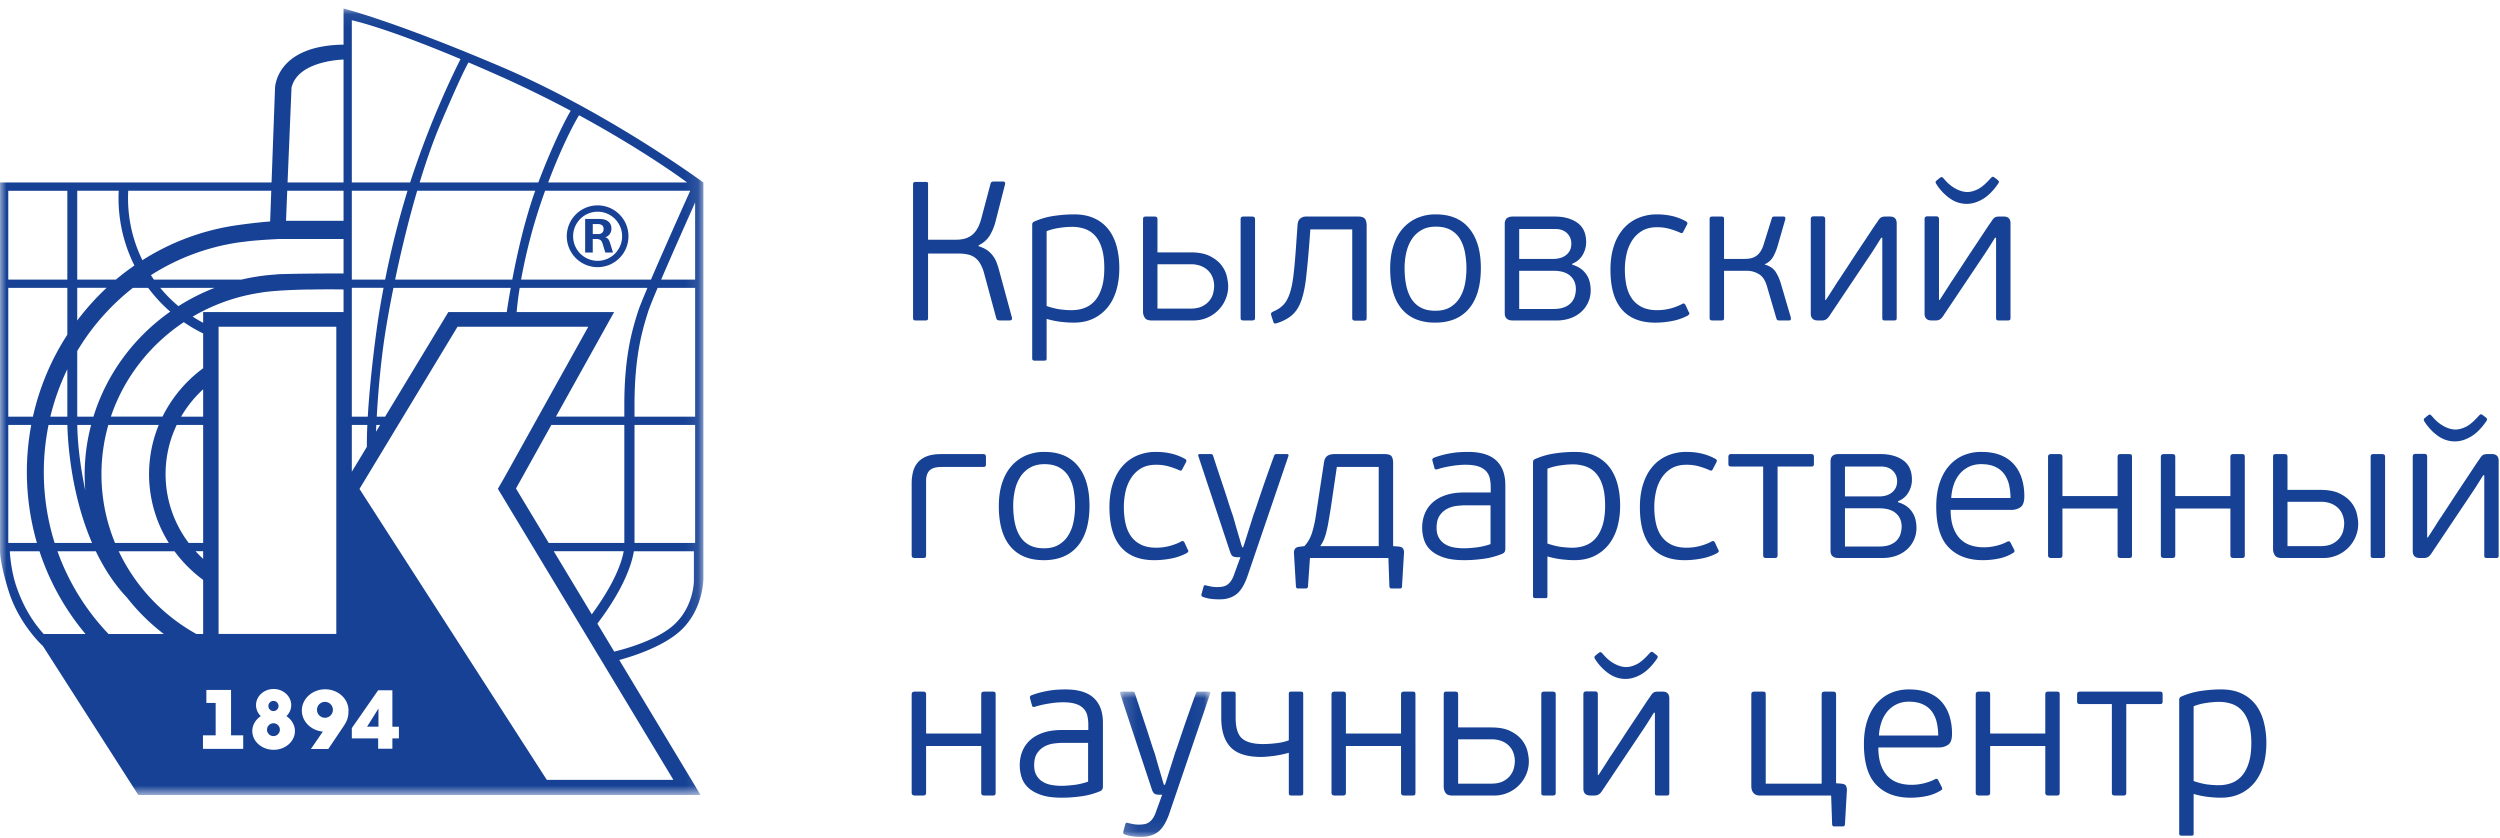<svg width="188" height="63" viewBox="0 0 188 63" xmlns="http://www.w3.org/2000/svg" xmlns:xlink="http://www.w3.org/1999/xlink"><title>915F6A1B-E2C4-45A0-883B-D8037CFDD245</title><defs><path id="a" d="M52.896.066H0v59.142h52.896V.066z"/><path id="c" d="M.167 10.929h6.794V.004H.167v10.925z"/></defs><g fill="none" fill-rule="evenodd"><g transform="translate(0 .577)"><mask id="b" fill="#fff"><use xlink:href="#a"/></mask><path d="M52.896 42.948V13.15s-7.173-5.297-15.308-8.75C29.452.946 25.835.066 25.835.066V2.78c-5.15.072-5.154 3.295-5.154 3.295l-.26 7.071H.002v27.558c-.013.28.021 1.15.642 3.147C1.431 46.381 3.221 48 3.221 48l.004.001L10.4 59.208H52.685l-6.116-10.154c.887-.239 3.336-.985 4.676-2.269 1.656-1.586 1.65-3.837 1.65-3.837zm-5.18-2.695h4.558v-8.877h-4.558v8.877zm-6.45 0l-2.465-4.094 2.66-4.782h5.488v8.876h-5.682zm5.636.622c-.141.795-.649 2.36-2.4 4.747l-2.86-4.747h5.26zm-5.096-10.121l4.154-7.466.221-.396h-7.328c.026-.327.087-.945.228-1.823h9.608c-.36.853-.634 1.527-.725 1.825-.393 1.265-1.015 3.215-1.015 6.989v.87h-5.143zm-13.474 0c.074-1.32.234-3.504.546-5.683.146-1.019.386-2.413.708-4.002h8.822c-.15.833-.25 1.48-.3 1.823h-4.394l-4.753 7.862h-.629zm.253.623l-.307.509c.003-.107.01-.28.022-.51h.285zm1.13-10.93c.43-2.066.991-4.41 1.658-6.679h8.876c-.794 2.22-1.367 4.788-1.725 6.679h-8.81zm22.56 10.307h-4.56v-.871c0-3.774.621-5.724 1.015-6.99.091-.297.364-.97.725-1.824h2.82v9.685zm0-10.307H49.72c.821-1.915 1.933-4.41 2.554-5.797v5.797zm-3.321 0h-9.767c.163-.906.399-2.017.745-3.32.301-1.13.668-2.272 1.06-3.359h10.913c-.351.78-1.893 4.211-2.951 6.679zm2.714-7.306l.02.005H41.222c.806-2.14 1.686-4.002 2.322-5.057 5.037 2.735 8.124 5.052 8.124 5.052zM37.417 5.069a85.01 85.01 0 0 1 5.5 2.683c-.289.49-1.186 2.124-2.437 5.394h-8.922c.486-1.595 1.023-3.138 1.606-4.5 1.295-3.033 1.84-4.135 2.068-4.528.684.291 1.41.607 2.185.95zM26.457.945c.852.196 3.265.858 8.177 2.92-.443.87-2.255 4.535-3.791 9.281h-4.386V.945zm0 12.823h4.188a66.735 66.735 0 0 0-1.68 6.679h-2.508v-6.679zm0 7.3h2.386c-.366 1.925-.523 3.174-.523 3.174s-.482 3.41-.663 6.512h-1.2v-9.685zm0 10.309h1.167c-.025.576-.04 1.134-.034 1.646l-1.133 1.875v-3.521zM21.923 6.012c.442-1.862 3.286-2.085 3.912-2.112v9.246h-4.21l.298-7.134zm-6.646 16.88v.805a10.68 10.68 0 0 1-.789-.462 14.176 14.176 0 0 1 5.116-1.803 2.96 2.96 0 0 1 .235-.04c1.363-.178 3.388-.197 3.388-.197l-.007.003a76.662 76.662 0 0 1 2.615-.008v1.702H15.277zm1.16 24.205h8.853V23.993h-8.853v23.104zm-2.246-6.844a8.58 8.58 0 0 1-.902-8.876h1.988v8.876H14.19zm1.086.622v.573a9.054 9.054 0 0 1-.57-.573h.57zm-2.58-.622H8.65a13.54 13.54 0 0 1-1.02-5.164c0-1.287.18-2.532.517-3.712h3.792a9.75 9.75 0 0 0 .757 8.876zm.924-9.5a8.805 8.805 0 0 1 1.656-2.056v2.057H13.62zm-1.4 0H8.339c.984-2.92 2.936-5.409 5.484-7.103.46.317.947.601 1.454.848v2.617a10.068 10.068 0 0 0-3.056 3.639zm1.196-8.307a10.608 10.608 0 0 1-1.367-1.377h4.093c-.96.369-1.87.835-2.726 1.377zm7.675-2.407a3.939 3.939 0 0 0-.4.03 15.49 15.49 0 0 0-2.522.378h-6.596a9.663 9.663 0 0 1-.224-.331 16.729 16.729 0 0 1 6.622-2.466l.017-.001c.165-.023.333-.042.505-.062.517-.077 1.589-.145 2.373-.186V17.4l.094-.004h4.874v2.59c-.322 0-3.176.003-4.743.054zm.423-4.012h-.006l.091-2.259h4.235v2.259h-4.32zM9.644 13.768h10.755l-.085 2.31c-.937.07-1.883.196-2.37.264a17.992 17.992 0 0 0-7.236 2.648 10.555 10.555 0 0 1-1.064-5.222zm-3.836 0h3.12a11.277 11.277 0 0 0 1.18 5.62c-.48.332-.943.684-1.39 1.059h-2.91v-6.679zm0 7.3h2.208a18.754 18.754 0 0 0-2.208 2.458v-2.457zm0 4.748a17.404 17.404 0 0 1 4.187-4.747h1.147a11.47 11.47 0 0 0 1.659 1.79c-2.72 1.914-4.78 4.673-5.773 7.895h-1.22v-4.938zm.607 10.49c-.232-1.087-.571-2.988-.604-4.93h1.042a14.652 14.652 0 0 0-.438 4.93zm.508 3.947H4.11a17.738 17.738 0 0 1-.815-5.335c0-1.214.125-2.398.356-3.541h1.415c.025 1.103.231 5.109 1.857 8.876zm-3.136-9.5c.3-1.245.73-2.438 1.276-3.563v3.564H3.787zM.623 20.448h4.44v-6.679H.623v6.679zm0 .622h4.44v3.523c-1.2 1.85-2.09 3.93-2.586 6.162H.623v-9.685zm0 19.184v-8.876h1.726a19.202 19.202 0 0 0 .429 8.876H.623zm2.66 6.844c-.942-1.047-1.575-2.211-2.029-3.505-.427-1.22-.505-2.512-.516-2.717h2.23a18.816 18.816 0 0 0 3.462 6.222H3.283zm4.878 0c-1.68-1.756-3-3.87-3.84-6.222h2.884c.601 1.254 1.371 2.46 2.356 3.5a15.319 15.319 0 0 0 2.756 2.722H8.161zm.766-6.222h4.195c.604.821 1.33 1.547 2.155 2.156v4.066h-.514a13.975 13.975 0 0 1-5.836-6.222zm9.363 14.862h-3.027v-1.02h.955v-2.433h-.699v-.98h1.856v3.414h.915v1.019zm2.286.07c-.885 0-1.603-.63-1.603-1.408 0-.46.252-.867.64-1.123a1.157 1.157 0 0 1-.36-.829c0-.67.592-1.213 1.323-1.213s1.324.543 1.324 1.213c0 .322-.138.611-.362.829.39.256.64.664.64 1.123 0 .778-.717 1.408-1.602 1.408zm5.628-2.843c0 .352-.107.678-.29.946-.023.05-.036.066-.036.066l-1.191 1.77H23.38l.898-1.308c-.887-.08-1.579-.76-1.579-1.586 0-.88.786-1.595 1.755-1.595.968 0 1.755.714 1.755 1.595.001.028-.004.061-.007.093l.002.019zm3.794 1.987h-.491v.774h-1.07v-.774h-1.98v-.777l1.98-2.845h1.07v2.744h.491v.878zm20.642 3.117h-9.52L27.033 36.189l7.373-12.196h9.834l-6.246 11.226-.55.958h-.006l.012.02.188.312h.001l13 21.559zm.042-11.662c-1.386 1.261-4.083 1.92-4.494 2.016l-1.266-2.103c2.047-2.7 2.6-4.548 2.746-5.444h4.513v2.227s.006 1.938-1.499 3.304z" fill="#164194" mask="url(#b)"/></g><path fill="#164194" d="M28.46 53.28v1.366h-.855zM45.98 17.19c0 .068-.01.137-.028.204a.665.665 0 0 1-.228.342.618.618 0 0 1-.204.104v.005a.407.407 0 0 1 .244.172c.05.08.089.17.118.269l.215.705h-.577l-.102-.329-.102-.333c-.04-.14-.1-.234-.174-.283a.486.486 0 0 0-.277-.073h-.29v1.018h-.572v-2.525h1.094c.155 0 .287.02.398.058.111.037.202.089.274.156a.614.614 0 0 1 .16.23.772.772 0 0 1 .05.28zm-.993.412a.592.592 0 0 0 .141-.018.364.364 0 0 0 .13-.063.324.324 0 0 0 .096-.117.4.4 0 0 0 .037-.183c0-.127-.037-.22-.114-.279a.461.461 0 0 0-.294-.09h-.407v.75h.41z"/><path d="M44.942 15.444a2.321 2.321 0 0 0-2.32 2.323 2.322 2.322 0 0 0 2.32 2.324 2.321 2.321 0 0 0 2.318-2.324 2.32 2.32 0 0 0-2.318-2.323m0 4.17a1.844 1.844 0 0 1-1.843-1.847c0-1.02.824-1.846 1.843-1.846 1.017 0 1.842.827 1.842 1.846 0 1.02-.825 1.847-1.842 1.847M25.034 53.378a.598.598 0 1 1-1.196 0 .598.598 0 0 1 1.196 0M20.946 53.091c0 .21-.171.382-.38.382a.382.382 0 1 1 .38-.382M21.046 54.871a.483.483 0 1 1-.966.001.483.483 0 0 1 .966 0M73.594 18.517c.258.08.47.179.64.298.168.119.311.258.43.417.12.159.216.337.29.535.075.199.141.412.2.64l.938 3.454c.018.05.018.101 0 .156-.02.054-.081.081-.18.081h-.728a.443.443 0 0 1-.155-.029c-.054-.02-.093-.07-.112-.149l-.907-3.35a2.902 2.902 0 0 0-.296-.743 1.533 1.533 0 0 0-.408-.462 1.461 1.461 0 0 0-.536-.23 3.171 3.171 0 0 0-.676-.068H69.79v4.838c0 .08-.014.132-.044.157-.03.025-.085.036-.163.036h-.713c-.07 0-.122-.011-.156-.036-.036-.025-.052-.078-.052-.157V13.873c0-.08.016-.132.052-.157a.275.275 0 0 1 .156-.037h.727c.08 0 .134.013.164.037.029.025.039.077.029.157v4.153h2.14c.178 0 .358-.02.542-.06.183-.04.358-.114.528-.224.168-.108.318-.267.452-.475.134-.21.245-.477.334-.804l.7-2.634c.02-.08.051-.13.095-.15a.336.336 0 0 1 .142-.03h.684c.098 0 .155.03.17.09a.262.262 0 0 1-.008.164l-.682 2.664a3.97 3.97 0 0 1-.46 1.146 1.93 1.93 0 0 1-.834.73v.074zM84.173 20.169c0 .576-.07 1.111-.209 1.608-.139.496-.35.928-.638 1.295a3.094 3.094 0 0 1-1.077.87c-.43.214-.935.32-1.508.32-.288 0-.605-.02-.951-.059a6.527 6.527 0 0 1-1.084-.223v2.962c0 .079-.013.128-.038.148-.024.02-.077.03-.156.03h-.684a.326.326 0 0 1-.156-.03c-.034-.02-.05-.069-.05-.148V16.894c0-.118.053-.198.163-.238.475-.208.972-.35 1.493-.424.519-.074 1.017-.111 1.493-.111.584 0 1.092.098 1.522.298.432.197.785.475 1.062.832.278.358.484.785.618 1.281.133.496.2 1.042.2 1.637m-1.129 0c0-.585-.06-1.076-.18-1.473-.117-.397-.286-.717-.504-.96a1.842 1.842 0 0 0-.772-.521 2.988 2.988 0 0 0-.996-.157 6.58 6.58 0 0 0-.943.082 4.162 4.162 0 0 0-.943.245v5.627c.415.14.774.226 1.077.261.302.035.566.052.795.052.357 0 .685-.057.988-.171.302-.114.561-.298.779-.55.219-.255.389-.583.513-.984.123-.402.186-.886.186-1.451M89.529 18.978c.602 0 1.088.095 1.459.283.371.188.658.415.86.678.201.262.338.54.406.833.07.293.105.543.105.752 0 .347-.067.677-.2.99a2.6 2.6 0 0 1-2.415 1.584h-3.15c-.247 0-.416-.066-.504-.2a.852.852 0 0 1-.134-.484v-6.906c0-.09.015-.15.044-.18.03-.029.086-.043.166-.043h.633c.09 0 .152.014.188.044.036.03.054.09.054.179v2.47h2.488zm-2.488.894v3.334h2.487c.365 0 .663-.06.895-.179.232-.12.415-.268.548-.446.133-.179.222-.365.266-.56.045-.192.067-.363.067-.513a1.84 1.84 0 0 0-.104-.61 1.412 1.412 0 0 0-.326-.527 1.563 1.563 0 0 0-.555-.366 2.095 2.095 0 0 0-.791-.133H87.04zm6.253-3.364c0-.09.018-.15.054-.18.034-.029.092-.043.173-.043h.618c.079 0 .14.014.18.044.04.03.06.09.06.179v7.383c0 .089-.02.146-.06.17a.347.347 0 0 1-.18.037h-.618c-.081 0-.14-.012-.173-.037-.036-.024-.054-.081-.054-.17v-7.383zM97.572 16.964c.011-.242.076-.415.195-.52a.691.691 0 0 1 .477-.16h3.887c.259 0 .43.059.514.174.086.116.127.285.127.506v6.957c0 .08-.017.13-.052.155-.036.025-.099.037-.188.037h-.603a.343.343 0 0 1-.18-.037c-.04-.024-.061-.076-.061-.155v-6.67h-3.15l-.09 1.206a70.34 70.34 0 0 1-.236 2.479c-.08.67-.199 1.228-.357 1.674-.158.447-.378.8-.662 1.057-.281.259-.66.466-1.135.625a.798.798 0 0 1-.171.037c-.055.005-.097-.032-.127-.111l-.163-.506c-.02-.08-.02-.136 0-.172.02-.034.069-.071.147-.111.309-.13.559-.293.752-.491.193-.198.351-.472.475-.819s.22-.798.29-1.354c.069-.556.134-1.26.193-2.115l.118-1.686zM111.36 20.154c0 1.33-.297 2.347-.89 3.052-.592.704-1.442 1.056-2.548 1.056-1.098 0-1.936-.345-2.514-1.035-.578-.689-.867-1.698-.867-3.029 0-.653.084-1.237.253-1.748.166-.51.404-.938.71-1.28a3.064 3.064 0 0 1 1.082-.782 3.455 3.455 0 0 1 1.38-.267c1.107 0 1.949.355 2.526 1.064.579.709.868 1.7.868 2.969m-1.084.053c0-.409-.035-.803-.105-1.186a3.175 3.175 0 0 0-.356-1.015 1.883 1.883 0 0 0-.706-.702c-.303-.174-.68-.26-1.136-.26-.417 0-.773.084-1.069.253-.298.17-.54.395-.729.679a3.04 3.04 0 0 0-.416.992c-.09.378-.134.776-.134 1.194 0 .468.04.895.12 1.282.078.39.207.727.385 1.015.18.288.416.513.714.671.297.16.662.239 1.1.239.445 0 .818-.091 1.122-.275.302-.185.54-.425.72-.724.177-.298.304-.637.379-1.015.073-.378.11-.76.11-1.148M118.223 19.901c.269.08.491.186.67.32a1.724 1.724 0 0 1 .661 1.02 2.7 2.7 0 0 1 .066.58 2.156 2.156 0 0 1-.727 1.645c-.229.204-.499.36-.81.47a3.117 3.117 0 0 1-1.033.163h-3.298c-.397 0-.595-.184-.595-.55v-6.714c0-.367.198-.55.595-.55h3.18c.683 0 1.244.156 1.686.468.44.313.661.802.661 1.466 0 .328-.087.643-.26.946a1.518 1.518 0 0 1-.78.662l-.016.074zm-3.98-.431h2.614c.119 0 .254-.017.408-.052.154-.035.298-.097.432-.185.134-.089.245-.207.334-.355.088-.147.133-.335.133-.562 0-.305-.106-.564-.32-.777-.213-.211-.507-.317-.883-.317h-2.718v2.248zm4.263 2.277c0-.417-.142-.752-.424-1.005-.282-.253-.706-.38-1.269-.38h-2.57v2.873h2.57c.356 0 .645-.049.867-.148a1.32 1.32 0 0 0 .514-.373c.119-.149.2-.31.245-.483a1.94 1.94 0 0 0 .067-.484zM124.627 23.325c.345 0 .685-.045 1.017-.134.332-.09.611-.2.84-.328.079-.04.135-.05.17-.03.035.02.067.055.098.105l.237.52c.05.06.064.11.044.15a.361.361 0 0 1-.104.119 4.205 4.205 0 0 1-1.203.416c-.426.08-.842.12-1.248.12-1.11 0-1.95-.333-2.519-.998-.57-.665-.853-1.662-.853-2.992 0-.645.081-1.222.245-1.734a3.72 3.72 0 0 1 .698-1.302c.302-.357.67-.633 1.107-.826a3.55 3.55 0 0 1 1.456-.29c.385 0 .757.04 1.114.119.356.08.708.213 1.055.401.119.07.144.16.074.268l-.266.506a.21.21 0 0 1-.082.105c-.036.02-.093.01-.172-.03a6.067 6.067 0 0 0-.795-.283 3.41 3.41 0 0 0-.928-.12c-.437 0-.805.088-1.107.261a2.23 2.23 0 0 0-.75.707 3.076 3.076 0 0 0-.431 1.02c-.09.382-.134.781-.134 1.198 0 .427.04.826.119 1.199.08.371.213.694.402.967.188.273.437.489.749.647.313.16.701.239 1.167.239M129.604 24.061c-.03.025-.084.038-.164.038h-.653c-.08 0-.136-.013-.17-.038-.036-.024-.053-.076-.053-.156v-7.427c0-.08.017-.132.052-.157.035-.025.091-.037.17-.037h.654c.08 0 .134.012.164.037.03.025.045.076.045.155v2.993h1.545c.158 0 .309-.014.453-.044a1.17 1.17 0 0 0 .4-.163c.124-.079.236-.192.336-.34.097-.149.182-.337.252-.564l.595-1.91c.018-.08.046-.127.081-.141a.306.306 0 0 1 .126-.023h.669c.078 0 .125.023.141.068.014.044.017.09.007.14l-.565 1.961c-.089.316-.205.6-.348.854a1.3 1.3 0 0 1-.617.557l-.015.03c.376.109.646.288.81.536.162.25.295.537.394.865l.757 2.58a.42.42 0 0 1 0 .15c-.01.05-.06.074-.148.074h-.73a.328.328 0 0 1-.117-.023c-.04-.015-.07-.056-.089-.126l-.73-2.486c-.128-.417-.33-.704-.608-.863a1.767 1.767 0 0 0-.891-.239h-1.708v3.543c0 .08-.015.132-.045.156M136.17 16.478c0-.14.069-.209.207-.209h.67c.138 0 .207.07.207.209v6.073l.046.015c.038-.06.106-.162.2-.306a94.88 94.88 0 0 0 .595-.93 3.8 3.8 0 0 1 .2-.298c.07-.109.178-.275.326-.499.15-.223.315-.476.498-.759a78.5 78.5 0 0 1 .587-.893l.595-.893c.187-.282.358-.54.511-.774.155-.233.275-.408.365-.528.089-.15.17-.253.246-.312.073-.06.2-.09.377-.09h.327c.337 0 .505.174.505.522v7.1c0 .079-.014.131-.045.155-.03.025-.084.038-.163.038h-.668c-.08 0-.134-.013-.163-.038-.03-.024-.045-.076-.045-.156v-6.028h-.074c-.03.04-.085.124-.164.252a37.839 37.839 0 0 1-.528.834c-.083.13-.14.214-.17.254l-3.001 4.48c-.099.159-.194.265-.282.32a.651.651 0 0 1-.343.082h-.281c-.357 0-.535-.174-.535-.521v-7.1zM144.728 16.478c0-.14.069-.209.207-.209h.67c.138 0 .207.07.207.209v6.073l.045.015.2-.306a94.88 94.88 0 0 0 .595-.93 3.8 3.8 0 0 1 .2-.298c.07-.109.179-.275.326-.499.15-.223.316-.476.499-.759.183-.283.378-.58.587-.893.207-.312.407-.61.594-.893.187-.282.359-.54.512-.774.154-.233.275-.408.365-.528.088-.15.17-.253.245-.312.073-.06.2-.09.378-.09h.326c.338 0 .506.174.506.522v7.1c0 .079-.015.131-.044.155-.03.025-.085.038-.164.038h-.668c-.08 0-.134-.013-.164-.038-.03-.024-.045-.076-.045-.156v-6.028h-.074c-.03.04-.084.124-.164.252a28.867 28.867 0 0 1-.697 1.088l-3.002 4.48a.974.974 0 0 1-.281.32.647.647 0 0 1-.343.082h-.282c-.356 0-.534-.174-.534-.521v-7.1zm3.18-1.147c-.477 0-.913-.144-1.308-.432a3.787 3.787 0 0 1-.996-1.07.337.337 0 0 1-.045-.112c-.01-.045.016-.092.075-.142l.253-.208c.079-.05.133-.065.163-.044a.92.92 0 0 1 .118.103c.268.328.56.579.877.752.317.174.62.26.906.26.229 0 .483-.067.765-.2.283-.134.612-.415.988-.842.07-.069.12-.104.15-.104.028 0 .068.015.117.045l.252.194c.08.07.11.128.091.178a.614.614 0 0 1-.074.134c-.377.536-.766.918-1.168 1.146-.4.229-.79.342-1.165.342zM69.91 35.373c-.178.174-.267.438-.267.796v5.553c0 .1-.015.164-.045.194s-.093.045-.193.045h-.594c-.09 0-.154-.015-.194-.045-.039-.03-.06-.093-.06-.194V36.35c0-.298.033-.58.098-.848.064-.269.18-.503.348-.708.17-.203.398-.362.684-.476.287-.114.654-.17 1.1-.17h3.134c.1 0 .161.022.187.067a.406.406 0 0 1 .036.189v.484c0 .08-.012.139-.036.173-.026.036-.087.054-.187.054h-3.12c-.415 0-.712.086-.89.26M81.93 38.017c0 1.328-.298 2.347-.89 3.05-.593.705-1.443 1.058-2.55 1.058-1.097 0-1.934-.345-2.512-1.035-.579-.69-.867-1.7-.867-3.03 0-.653.083-1.237.25-1.748.169-.51.407-.938.713-1.28a3.051 3.051 0 0 1 1.082-.782 3.443 3.443 0 0 1 1.379-.267c1.106 0 1.95.355 2.528 1.064.578.709.866 1.7.866 2.97m-1.085.052c0-.409-.034-.803-.102-1.187a3.148 3.148 0 0 0-.358-1.015 1.875 1.875 0 0 0-.705-.7c-.303-.174-.681-.262-1.137-.262-.416 0-.772.085-1.07.254-.297.17-.54.395-.728.678a3.036 3.036 0 0 0-.415.993c-.09.378-.135.776-.135 1.194 0 .468.04.894.12 1.282.08.388.207.727.386 1.015.178.288.416.513.713.671.297.16.663.24 1.1.24.445 0 .82-.092 1.12-.276.304-.185.543-.427.72-.724.18-.3.307-.637.38-1.015.075-.378.111-.76.111-1.148M86.95 41.187a3.94 3.94 0 0 0 1.02-.134c.33-.09.61-.2.838-.327.079-.04.135-.05.172-.03.034.02.066.055.095.104l.238.52c.049.06.064.11.044.15a.364.364 0 0 1-.103.118c-.377.2-.778.338-1.203.417-.426.08-.843.12-1.248.12-1.11 0-1.95-.333-2.519-.998-.57-.665-.854-1.662-.854-2.992 0-.644.082-1.222.245-1.733.164-.512.396-.947.698-1.303a3.048 3.048 0 0 1 1.107-.826 3.55 3.55 0 0 1 1.457-.29c.385 0 .757.039 1.114.119.356.08.707.213 1.054.401.118.07.143.16.075.268l-.268.507a.212.212 0 0 1-.082.104c-.034.02-.09.01-.17-.03a6.111 6.111 0 0 0-.795-.284 3.417 3.417 0 0 0-.928-.118c-.436 0-.807.087-1.108.26-.302.174-.552.41-.75.708a3.104 3.104 0 0 0-.432 1.019 5.292 5.292 0 0 0-.133 1.198c0 .427.04.826.12 1.199.08.37.212.693.4.967.188.272.438.488.751.648.311.158.7.238 1.165.238M93.83 43.271c-.229.674-.509 1.143-.84 1.406-.332.262-.76.395-1.286.395-.138 0-.31-.007-.512-.023a2.928 2.928 0 0 1-.677-.142c-.138-.038-.193-.113-.163-.222l.15-.551c.02-.07.045-.109.08-.12a.239.239 0 0 1 .142.016c.208.05.364.081.468.097.104.015.215.022.334.022.158 0 .302-.013.431-.038a.876.876 0 0 0 .35-.148c.103-.075.2-.179.289-.313.09-.135.169-.31.237-.528l.446-1.22h-.252a.727.727 0 0 1-.298-.06c-.089-.04-.168-.165-.236-.372l-2.378-7.175c-.029-.098.005-.148.105-.148h.816c.07 0 .113.009.133.03.02.02.04.054.06.104.07.218.171.53.305.937.134.407.276.83.423 1.272.149.442.288.866.415 1.274.13.407.234.718.313.938.03.079.076.235.142.468.063.234.136.484.215.751.08.268.153.52.223.76.068.238.118.397.148.476h.074c.06-.178.132-.401.216-.67l.252-.796c.084-.264.159-.499.222-.707.066-.208.107-.338.128-.387.03-.069.09-.246.185-.529a132.119 132.119 0 0 1 1.315-3.773.45.45 0 0 1 .06-.112c.02-.024.063-.036.133-.036h.773c.108 0 .147.05.118.148l-3.06 8.976zM98.093 41.068c.257-.278.448-.613.572-1.005a9.01 9.01 0 0 0 .303-1.392l.595-3.885c.03-.227.11-.392.239-.492.127-.097.32-.147.579-.147h3.728c.288 0 .468.059.544.178.073.12.11.273.11.461v6.282l.401.03c.199.02.32.08.365.185.044.105.062.2.052.291l-.149 2.5c0 .12-.05.179-.149.179h-.668c-.08 0-.123-.06-.134-.178l-.074-2.114h-5.898l-.149 2.127c0 .06-.017.103-.052.127a.184.184 0 0 1-.111.038h-.609c-.08 0-.124-.055-.134-.165l-.149-2.484a.54.54 0 0 1 .068-.313c.054-.1.174-.158.363-.178l.357-.045zm5.587-5.955h-3.15l-.446 3.023c-.07.446-.133.823-.187 1.13a9.753 9.753 0 0 1-.17.797c-.06.224-.124.412-.193.566-.07.154-.154.3-.252.439h4.398v-5.955zM113.201 41.276c0 .178-.069.299-.207.358a5.57 5.57 0 0 1-1.426.386c-.505.07-.992.105-1.456.105-.635 0-1.154-.07-1.56-.209-.407-.14-.728-.321-.966-.545a1.802 1.802 0 0 1-.497-.777 2.947 2.947 0 0 1-.142-.918c0-.368.065-.713.194-1.038.128-.322.323-.604.586-.843.263-.239.593-.425.988-.559.396-.134.866-.202 1.411-.202h1.976v-.397c0-.244-.025-.472-.074-.682a1.148 1.148 0 0 0-.283-.535 1.373 1.373 0 0 0-.578-.345c-.248-.083-.57-.125-.966-.125-.327 0-.686.032-1.077.098-.392.063-.726.14-1.003.23a.43.43 0 0 1-.163.022c-.04-.005-.07-.043-.09-.112l-.148-.54c-.03-.111.01-.187.118-.228.18-.07.372-.132.58-.188.208-.056.424-.103.647-.143.222-.041.447-.069.675-.083.228-.016.442-.023.64-.023.96 0 1.67.214 2.13.64.461.427.691 1.05.691 1.874v4.78zm-1.113-3.275h-1.918c-.178 0-.39.015-.638.045-.247.03-.484.102-.706.217a1.522 1.522 0 0 0-.564.508c-.154.225-.231.532-.231.92 0 .299.057.548.172.747.114.2.267.36.46.48.193.119.412.201.662.247a4.412 4.412 0 0 0 1.136.052c.154-.01.324-.025.512-.045a5.106 5.106 0 0 0 1.115-.255v-2.916zM121.834 38.03c0 .577-.07 1.112-.208 1.608-.14.497-.352.928-.64 1.296a3.081 3.081 0 0 1-1.076.87c-.431.214-.935.32-1.508.32-.288 0-.605-.02-.95-.059a6.397 6.397 0 0 1-1.086-.224v2.962c0 .08-.012.13-.037.15-.024.02-.076.029-.156.029h-.684a.327.327 0 0 1-.156-.03c-.034-.02-.05-.07-.05-.149V34.757c0-.12.053-.198.163-.239.475-.208.972-.35 1.493-.424a10.42 10.42 0 0 1 1.493-.11c.584 0 1.092.097 1.522.297.431.198.785.476 1.063.833.277.357.483.784.617 1.28.133.496.2 1.043.2 1.637m-1.13 0c0-.585-.058-1.077-.178-1.474-.119-.396-.286-.716-.504-.959a1.846 1.846 0 0 0-.773-.521 3.004 3.004 0 0 0-.996-.157c-.268 0-.581.028-.943.082a4.128 4.128 0 0 0-.944.246v5.626c.416.139.775.226 1.078.261.302.034.566.053.795.053.356 0 .686-.06.988-.173a1.91 1.91 0 0 0 .779-.55c.218-.253.389-.581.513-.983.123-.402.186-.886.186-1.451M126.84 41.187c.346 0 .686-.045 1.018-.134.332-.09.61-.2.84-.327.08-.04.135-.05.17-.03a.3.3 0 0 1 .098.104l.236.52c.05.06.065.11.045.15a.36.36 0 0 1-.104.118c-.376.2-.777.338-1.204.417-.426.08-.841.12-1.248.12-1.109 0-1.949-.333-2.518-.998-.57-.665-.853-1.662-.853-2.992 0-.644.081-1.222.245-1.733.162-.512.395-.947.698-1.303.301-.358.67-.634 1.107-.826a3.55 3.55 0 0 1 1.456-.29c.385 0 .757.039 1.113.119.357.08.709.213 1.055.401.12.07.145.16.075.268l-.267.507a.206.206 0 0 1-.082.104c-.036.02-.093.01-.172-.03a6.068 6.068 0 0 0-.794-.284 3.411 3.411 0 0 0-.928-.118c-.437 0-.805.087-1.107.26-.302.174-.552.41-.751.708a3.076 3.076 0 0 0-.43 1.019 5.22 5.22 0 0 0-.135 1.198c0 .427.04.826.12 1.199.08.37.213.693.401.967.188.272.438.488.75.648.313.158.701.238 1.166.238M133.621 41.916c-.035.03-.092.045-.173.045h-.618c-.09 0-.152-.015-.188-.045-.036-.03-.052-.094-.052-.193v-6.639h-2.378c-.1 0-.163-.018-.193-.052s-.045-.087-.045-.157v-.491c0-.078.016-.139.045-.178.03-.04.094-.06.193-.06h5.973c.099 0 .16.02.185.06.025.04.037.1.037.178v.491c0 .07-.012.123-.037.157-.024.034-.086.052-.185.052h-2.511v6.639c0 .099-.017.163-.053.193M142.722 37.764c.268.08.49.185.67.319a1.744 1.744 0 0 1 .66 1.02c.044.2.066.392.066.58a2.15 2.15 0 0 1-.727 1.645c-.229.204-.499.36-.81.47a3.1 3.1 0 0 1-1.033.163h-3.297c-.398 0-.595-.184-.595-.55v-6.714c0-.367.197-.55.595-.55h3.178c.684 0 1.245.154 1.687.468.44.312.661.801.661 1.466 0 .327-.087.643-.26.945a1.515 1.515 0 0 1-.78.663l-.015.075zm-3.981-.433h2.614c.12 0 .255-.017.409-.051.154-.035.297-.097.43-.185.135-.088.246-.207.334-.355a1.07 1.07 0 0 0 .134-.561c0-.306-.106-.564-.32-.777-.213-.212-.507-.318-.883-.318h-2.718v2.247zm4.263 2.278c0-.417-.14-.752-.424-1.005-.281-.253-.705-.38-1.269-.38h-2.57v2.873h2.57c.356 0 .646-.049.868-.148.224-.1.395-.224.513-.373.119-.148.2-.31.245-.483.045-.174.067-.336.067-.484zM148.993 33.983c.563 0 1.049.081 1.455.245.405.164.74.394 1.002.693.262.297.458.65.587 1.056.128.407.193.854.193 1.339 0 .418-.096.694-.29.826a1.203 1.203 0 0 1-.705.202h-4.547c0 .513.066.95.194 1.31.13.361.306.652.53.874.223.221.487.383.79.481.303.098.628.148.977.148.327 0 .647-.04.96-.119a3.42 3.42 0 0 0 .798-.298c.12-.06.204-.04.253.06l.268.524c.06.12.034.206-.074.257-.347.21-.718.356-1.115.43a6.094 6.094 0 0 1-1.158.114c-1.09 0-1.947-.32-2.57-.96-.625-.641-.936-1.665-.936-3.074 0-.665.084-1.253.252-1.764.168-.51.403-.94.706-1.288.302-.347.659-.61 1.07-.789a3.384 3.384 0 0 1 1.36-.267zm2.197 3.467c0-.337-.035-.66-.104-.967a2.286 2.286 0 0 0-.35-.812 1.718 1.718 0 0 0-.68-.557c-.287-.14-.645-.21-1.072-.21-.347 0-.659.069-.931.202a2.07 2.07 0 0 0-.693.543c-.19.23-.336.498-.44.804-.105.308-.166.64-.187.997h4.457zM155.039 41.916c-.04.03-.098.045-.176.045h-.601a.322.322 0 0 1-.184-.045c-.043-.03-.065-.089-.065-.178V34.37c0-.09.022-.15.065-.18a.327.327 0 0 1 .184-.043h.6c.08 0 .137.014.177.043.04.03.057.09.057.18v2.932h4.147V34.37c0-.09.02-.15.06-.18.04-.03.1-.043.18-.043h.618c.09 0 .15.014.18.043.031.03.045.09.045.18v7.368c0 .089-.014.148-.045.178-.03.03-.09.045-.18.045h-.618c-.08 0-.14-.015-.18-.045-.04-.03-.06-.089-.06-.178V38.24h-4.147v3.5c0 .088-.018.147-.057.177M163.522 41.916c-.04.03-.098.045-.176.045h-.6a.319.319 0 0 1-.184-.045c-.044-.03-.066-.089-.066-.178V34.37c0-.09.022-.15.066-.18a.324.324 0 0 1 .183-.043h.6c.079 0 .137.014.177.043.04.03.058.09.058.18v2.932h4.146V34.37c0-.09.02-.15.06-.18.039-.03.1-.043.18-.043h.619c.089 0 .15.014.18.043.03.03.044.09.044.18v7.368c0 .089-.014.148-.045.178-.03.03-.09.045-.18.045h-.618c-.08 0-.141-.015-.18-.045-.04-.03-.06-.089-.06-.178V38.24h-4.146v3.5c0 .088-.019.147-.058.177M174.508 36.84c.602 0 1.088.095 1.459.283.371.188.657.415.86.677.201.264.338.541.406.834.07.292.104.542.104.752 0 .347-.066.678-.2.99a2.614 2.614 0 0 1-.55.818c-.233.233-.508.42-.824.558a2.567 2.567 0 0 1-1.04.209h-3.15c-.248 0-.417-.068-.505-.202a.847.847 0 0 1-.134-.483V34.37c0-.089.015-.15.045-.18.031-.03.086-.043.166-.043h.632c.09 0 .153.014.188.043.036.03.054.091.054.18v2.47h2.489zm-2.489.894v3.334h2.487c.365 0 .664-.06.896-.178.232-.12.414-.269.547-.448.134-.178.222-.364.267-.558.045-.193.067-.364.067-.514 0-.207-.035-.411-.105-.61a1.421 1.421 0 0 0-.324-.527 1.578 1.578 0 0 0-.557-.366 2.121 2.121 0 0 0-.79-.133h-2.488zm6.254-3.364c0-.089.018-.15.054-.18.033-.03.092-.043.173-.043h.618c.08 0 .139.014.18.043.04.03.06.091.06.18v7.382c0 .09-.02.147-.06.17a.338.338 0 0 1-.18.039h-.618c-.08 0-.14-.013-.173-.038-.036-.024-.054-.082-.054-.17V34.37zM181.438 34.34c0-.139.068-.21.208-.21h.668c.139 0 .209.071.209.21v6.072l.044.016.201-.305c.094-.144.193-.298.297-.462l.296-.469c.095-.15.162-.247.203-.298.068-.108.177-.275.326-.498.148-.223.314-.477.497-.76.183-.282.379-.58.587-.893l.594-.892.513-.774c.153-.234.274-.41.364-.529.088-.149.17-.253.245-.312.075-.06.2-.089.379-.089h.326c.337 0 .505.173.505.52v7.1c0 .08-.014.132-.043.156-.03.025-.085.038-.164.038h-.67c-.079 0-.133-.013-.163-.038-.03-.024-.043-.076-.043-.156V35.74h-.075c-.03.04-.084.124-.163.252-.08.13-.167.269-.262.417a17.99 17.99 0 0 1-.437.671l-3 4.48c-.1.159-.194.266-.283.32a.646.646 0 0 1-.342.082h-.281c-.357 0-.536-.174-.536-.52V34.34zm3.18-1.146c-.476 0-.912-.144-1.31-.433a3.822 3.822 0 0 1-.994-1.071.351.351 0 0 1-.045-.112c-.01-.045.016-.092.075-.142l.253-.208c.079-.05.133-.065.163-.044.03.02.07.055.12.104.266.327.558.578.875.751.317.174.619.261.907.261.227 0 .483-.067.765-.201.282-.134.611-.414.988-.841.069-.07.118-.105.148-.105s.07.016.12.046l.252.193c.08.07.109.129.089.178a.587.587 0 0 1-.074.135c-.376.536-.765.918-1.166 1.145-.403.23-.79.344-1.167.344zM69.584 59.778c-.04.03-.097.045-.175.045h-.602a.316.316 0 0 1-.182-.045c-.044-.03-.067-.09-.067-.177v-7.37c0-.088.023-.148.067-.179a.326.326 0 0 1 .182-.043h.602c.078 0 .136.014.175.043.039.03.059.091.059.18v2.932h4.145v-2.932c0-.089.02-.15.06-.18.04-.029.1-.043.181-.043h.617c.091 0 .15.014.181.043.03.03.045.091.045.18V59.6c0 .088-.015.147-.045.177s-.09.045-.18.045h-.618c-.08 0-.141-.015-.18-.045-.041-.03-.061-.09-.061-.177v-3.5h-4.145v3.5c0 .088-.02.147-.06.177M82.94 59.138c0 .179-.07.298-.209.358a5.53 5.53 0 0 1-1.425.386c-.505.07-.991.105-1.456.105-.634 0-1.154-.07-1.56-.209-.406-.14-.728-.321-.966-.545a1.828 1.828 0 0 1-.498-.777 3.003 3.003 0 0 1-.142-.917c0-.369.065-.714.194-1.039.13-.322.324-.603.587-.842.262-.24.591-.426.988-.56.396-.134.866-.202 1.41-.202h1.978V54.5c0-.245-.025-.472-.075-.682a1.142 1.142 0 0 0-.282-.535 1.376 1.376 0 0 0-.58-.346c-.248-.083-.57-.125-.966-.125-.326 0-.685.033-1.076.098-.392.063-.727.14-1.003.23a.421.421 0 0 1-.164.022c-.04-.005-.07-.042-.088-.111l-.15-.542c-.03-.11.01-.186.12-.227.177-.069.37-.132.579-.188.208-.055.423-.103.646-.143.223-.04.448-.068.676-.083.227-.016.44-.023.64-.023.96 0 1.67.213 2.13.64.46.426.692 1.051.692 1.874v4.78zm-1.115-3.275h-1.916c-.18 0-.391.016-.639.046a2.06 2.06 0 0 0-.706.216 1.533 1.533 0 0 0-.565.509c-.153.224-.23.53-.23.92 0 .298.058.548.172.746.113.2.267.36.46.48.193.119.413.202.661.247a4.36 4.36 0 0 0 1.137.052c.153-.01.323-.025.512-.045a5.123 5.123 0 0 0 1.114-.255v-2.916z" fill="#164194"/><g transform="translate(84.055 52.005)"><mask id="d" fill="#fff"><use xlink:href="#c"/></mask><path d="M3.892 9.128c-.228.674-.508 1.143-.84 1.406-.332.262-.76.395-1.286.395a7.26 7.26 0 0 1-.512-.023 2.976 2.976 0 0 1-.677-.142c-.138-.039-.192-.114-.163-.223l.15-.55c.02-.07.046-.11.081-.119a.234.234 0 0 1 .142.015c.207.05.363.081.467.096.104.016.216.023.335.023.158 0 .301-.012.43-.038a.872.872 0 0 0 .35-.148c.104-.075.2-.18.289-.313.09-.134.17-.31.238-.528l.445-1.22h-.252a.712.712 0 0 1-.297-.061c-.09-.039-.17-.163-.237-.371L.177.152C.148.054.183.004.282.004h.816c.07 0 .113.01.134.03.02.02.04.054.059.104a269.027 269.027 0 0 0 .729 2.21c.149.441.287.865.415 1.273.13.406.233.719.313.937.03.08.075.236.141.469.064.234.136.485.215.751.08.268.153.521.223.76.068.239.118.397.148.475h.075c.06-.177.131-.4.215-.669l.252-.796c.084-.263.16-.499.223-.708.066-.207.106-.336.128-.387.028-.068.09-.245.185-.528a114.555 114.555 0 0 1 .809-2.359c.168-.477.336-.948.506-1.414A.43.43 0 0 1 5.927.04c.02-.024.064-.036.134-.036h.772c.109 0 .148.05.118.148L3.892 9.128z" fill="#164194" mask="url(#d)"/></g><path d="M91.838 52.202c0-.08.017-.131.052-.156a.263.263 0 0 1 .153-.037h.674c.079 0 .132.012.162.037.03.025.043.077.043.156v1.786c0 .745.16 1.258.478 1.54.318.283.85.425 1.595.425.27 0 .584-.02.947-.06.363-.04.69-.114.977-.223v-3.468c0-.08.013-.131.038-.156.025-.025.077-.037.156-.037h.683c.078 0 .133.012.163.037.03.025.044.077.044.156v7.428c0 .08-.014.131-.044.155-.03.025-.085.038-.163.038h-.67c-.078 0-.133-.013-.162-.038-.03-.024-.045-.075-.045-.155v-3.023a7.5 7.5 0 0 1-1.091.231 11.52 11.52 0 0 1-.536.06 4.95 4.95 0 0 1-.453.023c-1.07 0-1.837-.246-2.303-.737-.465-.492-.698-1.233-.698-2.225v-1.757zM101.154 59.778c-.039.03-.097.045-.176.045h-.6a.322.322 0 0 1-.184-.045c-.043-.03-.065-.09-.065-.177v-7.37c0-.088.022-.148.065-.179a.333.333 0 0 1 .183-.043h.601c.079 0 .137.014.176.043.04.03.058.091.058.18v2.932h4.146v-2.932c0-.089.02-.15.06-.18.04-.029.1-.043.18-.043h.619c.09 0 .15.014.18.043.03.03.045.091.045.18V59.6c0 .088-.014.147-.045.177-.03.03-.09.045-.18.045h-.619c-.08 0-.14-.015-.18-.045-.04-.03-.06-.09-.06-.177v-3.5h-4.146v3.5c0 .088-.018.147-.058.177M112.14 54.703c.603 0 1.088.095 1.459.282.371.188.657.416.86.677.202.264.338.542.407.834.07.293.104.543.104.752 0 .347-.066.678-.2.99a2.592 2.592 0 0 1-1.375 1.377 2.576 2.576 0 0 1-1.04.209h-3.15c-.247 0-.416-.069-.505-.203a.848.848 0 0 1-.133-.483v-6.906c0-.089.015-.15.044-.18.031-.029.086-.043.166-.043h.632c.09 0 .154.014.19.044.035.03.052.09.052.179v2.47h2.49zm-2.489.894v3.333h2.488c.364 0 .663-.06.896-.178.231-.12.414-.268.547-.448.133-.178.222-.364.266-.558.045-.192.068-.363.068-.513 0-.208-.036-.412-.105-.61a1.415 1.415 0 0 0-.325-.528 1.574 1.574 0 0 0-.556-.365 2.113 2.113 0 0 0-.791-.133h-2.488zm6.254-3.365c0-.089.018-.15.054-.18.034-.029.092-.043.173-.043h.618c.08 0 .139.014.18.044.04.03.06.09.06.179v7.383c0 .088-.02.146-.06.17a.354.354 0 0 1-.18.039h-.618c-.08 0-.139-.015-.173-.04-.036-.023-.054-.08-.054-.17v-7.382zM119.07 52.202c0-.138.07-.208.208-.208h.668c.14 0 .21.07.21.208v6.073l.044.015.2-.305c.094-.143.194-.298.298-.462l.296-.468c.095-.15.161-.248.202-.299.068-.108.177-.275.326-.498.148-.222.314-.477.498-.76.182-.281.379-.58.587-.893l.594-.892.512-.773c.154-.234.275-.41.364-.53.089-.148.17-.253.246-.312.074-.06.2-.09.378-.09h.327c.337 0 .504.174.504.522v7.1c0 .08-.013.131-.043.155-.03.025-.084.038-.164.038h-.668c-.08 0-.135-.013-.165-.038-.03-.024-.043-.075-.043-.155V53.6h-.075a4.82 4.82 0 0 0-.163.253c-.08.13-.166.269-.26.416a17.993 17.993 0 0 1-.438.67l-3 4.481c-.1.159-.195.266-.284.32a.652.652 0 0 1-.342.082h-.28c-.358 0-.537-.173-.537-.52v-7.1zm3.18-1.146c-.476 0-.911-.143-1.309-.432a3.827 3.827 0 0 1-.995-1.071.345.345 0 0 1-.044-.112c-.01-.045.015-.092.074-.142l.253-.208c.08-.05.134-.064.163-.044.03.019.07.054.12.103.267.327.56.58.876.752.316.174.618.26.907.26.227 0 .483-.066.765-.2.281-.134.611-.414.988-.84.068-.07.118-.106.148-.106a.27.27 0 0 1 .12.045l.251.193c.08.07.11.13.09.18a.601.601 0 0 1-.074.134c-.377.535-.765.917-1.167 1.146-.402.228-.79.342-1.166.342zM138.073 58.9l.387.03c.206.02.33.082.37.186.04.104.058.2.058.29l-.147 2.575c-.01.109-.06.163-.148.163h-.684c-.079 0-.124-.054-.133-.163l-.074-2.157h-5.365c-.208 0-.367-.066-.476-.194-.109-.129-.162-.303-.162-.522v-6.876c0-.089.02-.15.059-.18.04-.029.099-.043.178-.043h.61c.099 0 .162.014.193.044.03.03.044.09.044.18v6.697h4.205v-6.698c0-.089.019-.15.058-.18.04-.029.103-.043.19-.043h.602c.077 0 .137.014.176.044.038.03.059.09.059.18V58.9zM143.554 51.845c.564 0 1.05.082 1.456.246.405.164.74.394 1.002.691.263.298.458.651.587 1.057.128.407.194.855.194 1.34 0 .417-.097.692-.29.825a1.208 1.208 0 0 1-.706.203h-4.546c0 .512.065.948.194 1.31.128.36.306.65.529.873.223.222.488.383.79.482.304.098.628.147.976.147.329 0 .648-.04.961-.12.314-.079.58-.177.798-.297.12-.06.204-.039.253.06l.268.524c.06.12.034.207-.074.257a3.3 3.3 0 0 1-1.115.43 6.099 6.099 0 0 1-1.158.115c-1.09 0-1.946-.321-2.57-.962-.624-.64-.936-1.664-.936-3.073 0-.665.084-1.253.252-1.764.168-.51.404-.94.706-1.288.302-.346.659-.61 1.07-.79a3.38 3.38 0 0 1 1.36-.266zm2.198 3.468c0-.337-.035-.66-.103-.968a2.277 2.277 0 0 0-.351-.811 1.716 1.716 0 0 0-.68-.558c-.287-.139-.644-.209-1.072-.209a2.09 2.09 0 0 0-.931.202 2.064 2.064 0 0 0-.692.542c-.19.23-.337.497-.441.805a3.75 3.75 0 0 0-.186.997h4.456zM149.6 59.778c-.039.03-.096.045-.174.045h-.602a.316.316 0 0 1-.182-.045c-.044-.03-.067-.09-.067-.177v-7.37c0-.088.023-.148.067-.179a.326.326 0 0 1 .182-.043h.602c.078 0 .135.014.175.043.039.03.059.091.059.18v2.932h4.145v-2.932c0-.089.02-.15.06-.18a.31.31 0 0 1 .181-.043h.617c.092 0 .15.014.182.043.029.03.045.091.045.18V59.6c0 .088-.016.147-.045.177-.031.03-.09.045-.182.045h-.617c-.08 0-.14-.015-.18-.045-.041-.03-.061-.09-.061-.177v-3.5h-4.145v3.5c0 .088-.02.147-.06.177M159.843 59.778c-.034.03-.093.045-.174.045h-.616c-.091 0-.154-.015-.188-.045-.036-.03-.053-.094-.053-.193v-6.638h-2.378c-.099 0-.163-.018-.193-.053-.03-.034-.044-.087-.044-.157v-.49c0-.079.014-.14.044-.179.03-.039.094-.06.193-.06h5.973c.098 0 .16.021.185.06.025.04.038.1.038.178v.491c0 .07-.013.123-.038.157-.025.035-.087.053-.185.053h-2.511v6.638c0 .1-.017.163-.053.193M170.43 55.893c0 .575-.07 1.111-.209 1.608a3.696 3.696 0 0 1-.638 1.295 3.08 3.08 0 0 1-1.078.87c-.431.214-.934.321-1.508.321-.288 0-.604-.02-.95-.06a6.384 6.384 0 0 1-1.085-.224v2.962c0 .08-.013.13-.037.15-.026.02-.078.029-.156.029h-.684a.329.329 0 0 1-.156-.028c-.034-.021-.052-.071-.052-.15V52.618c0-.119.054-.198.164-.239.474-.207.973-.35 1.493-.423a10.43 10.43 0 0 1 1.493-.112c.583 0 1.092.098 1.523.298.43.199.784.476 1.062.833.278.358.483.784.616 1.28a6.26 6.26 0 0 1 .202 1.637m-1.13 0c0-.585-.06-1.077-.178-1.473-.12-.397-.287-.717-.506-.96a1.828 1.828 0 0 0-.772-.521 2.996 2.996 0 0 0-.995-.156c-.268 0-.583.027-.944.081a4.091 4.091 0 0 0-.943.247v5.625c.416.139.775.226 1.076.261.303.035.568.052.796.052.356 0 .686-.058.988-.171a1.91 1.91 0 0 0 .78-.551c.218-.253.389-.58.512-.983.124-.4.185-.885.185-1.451" fill="#164194"/></g></svg>